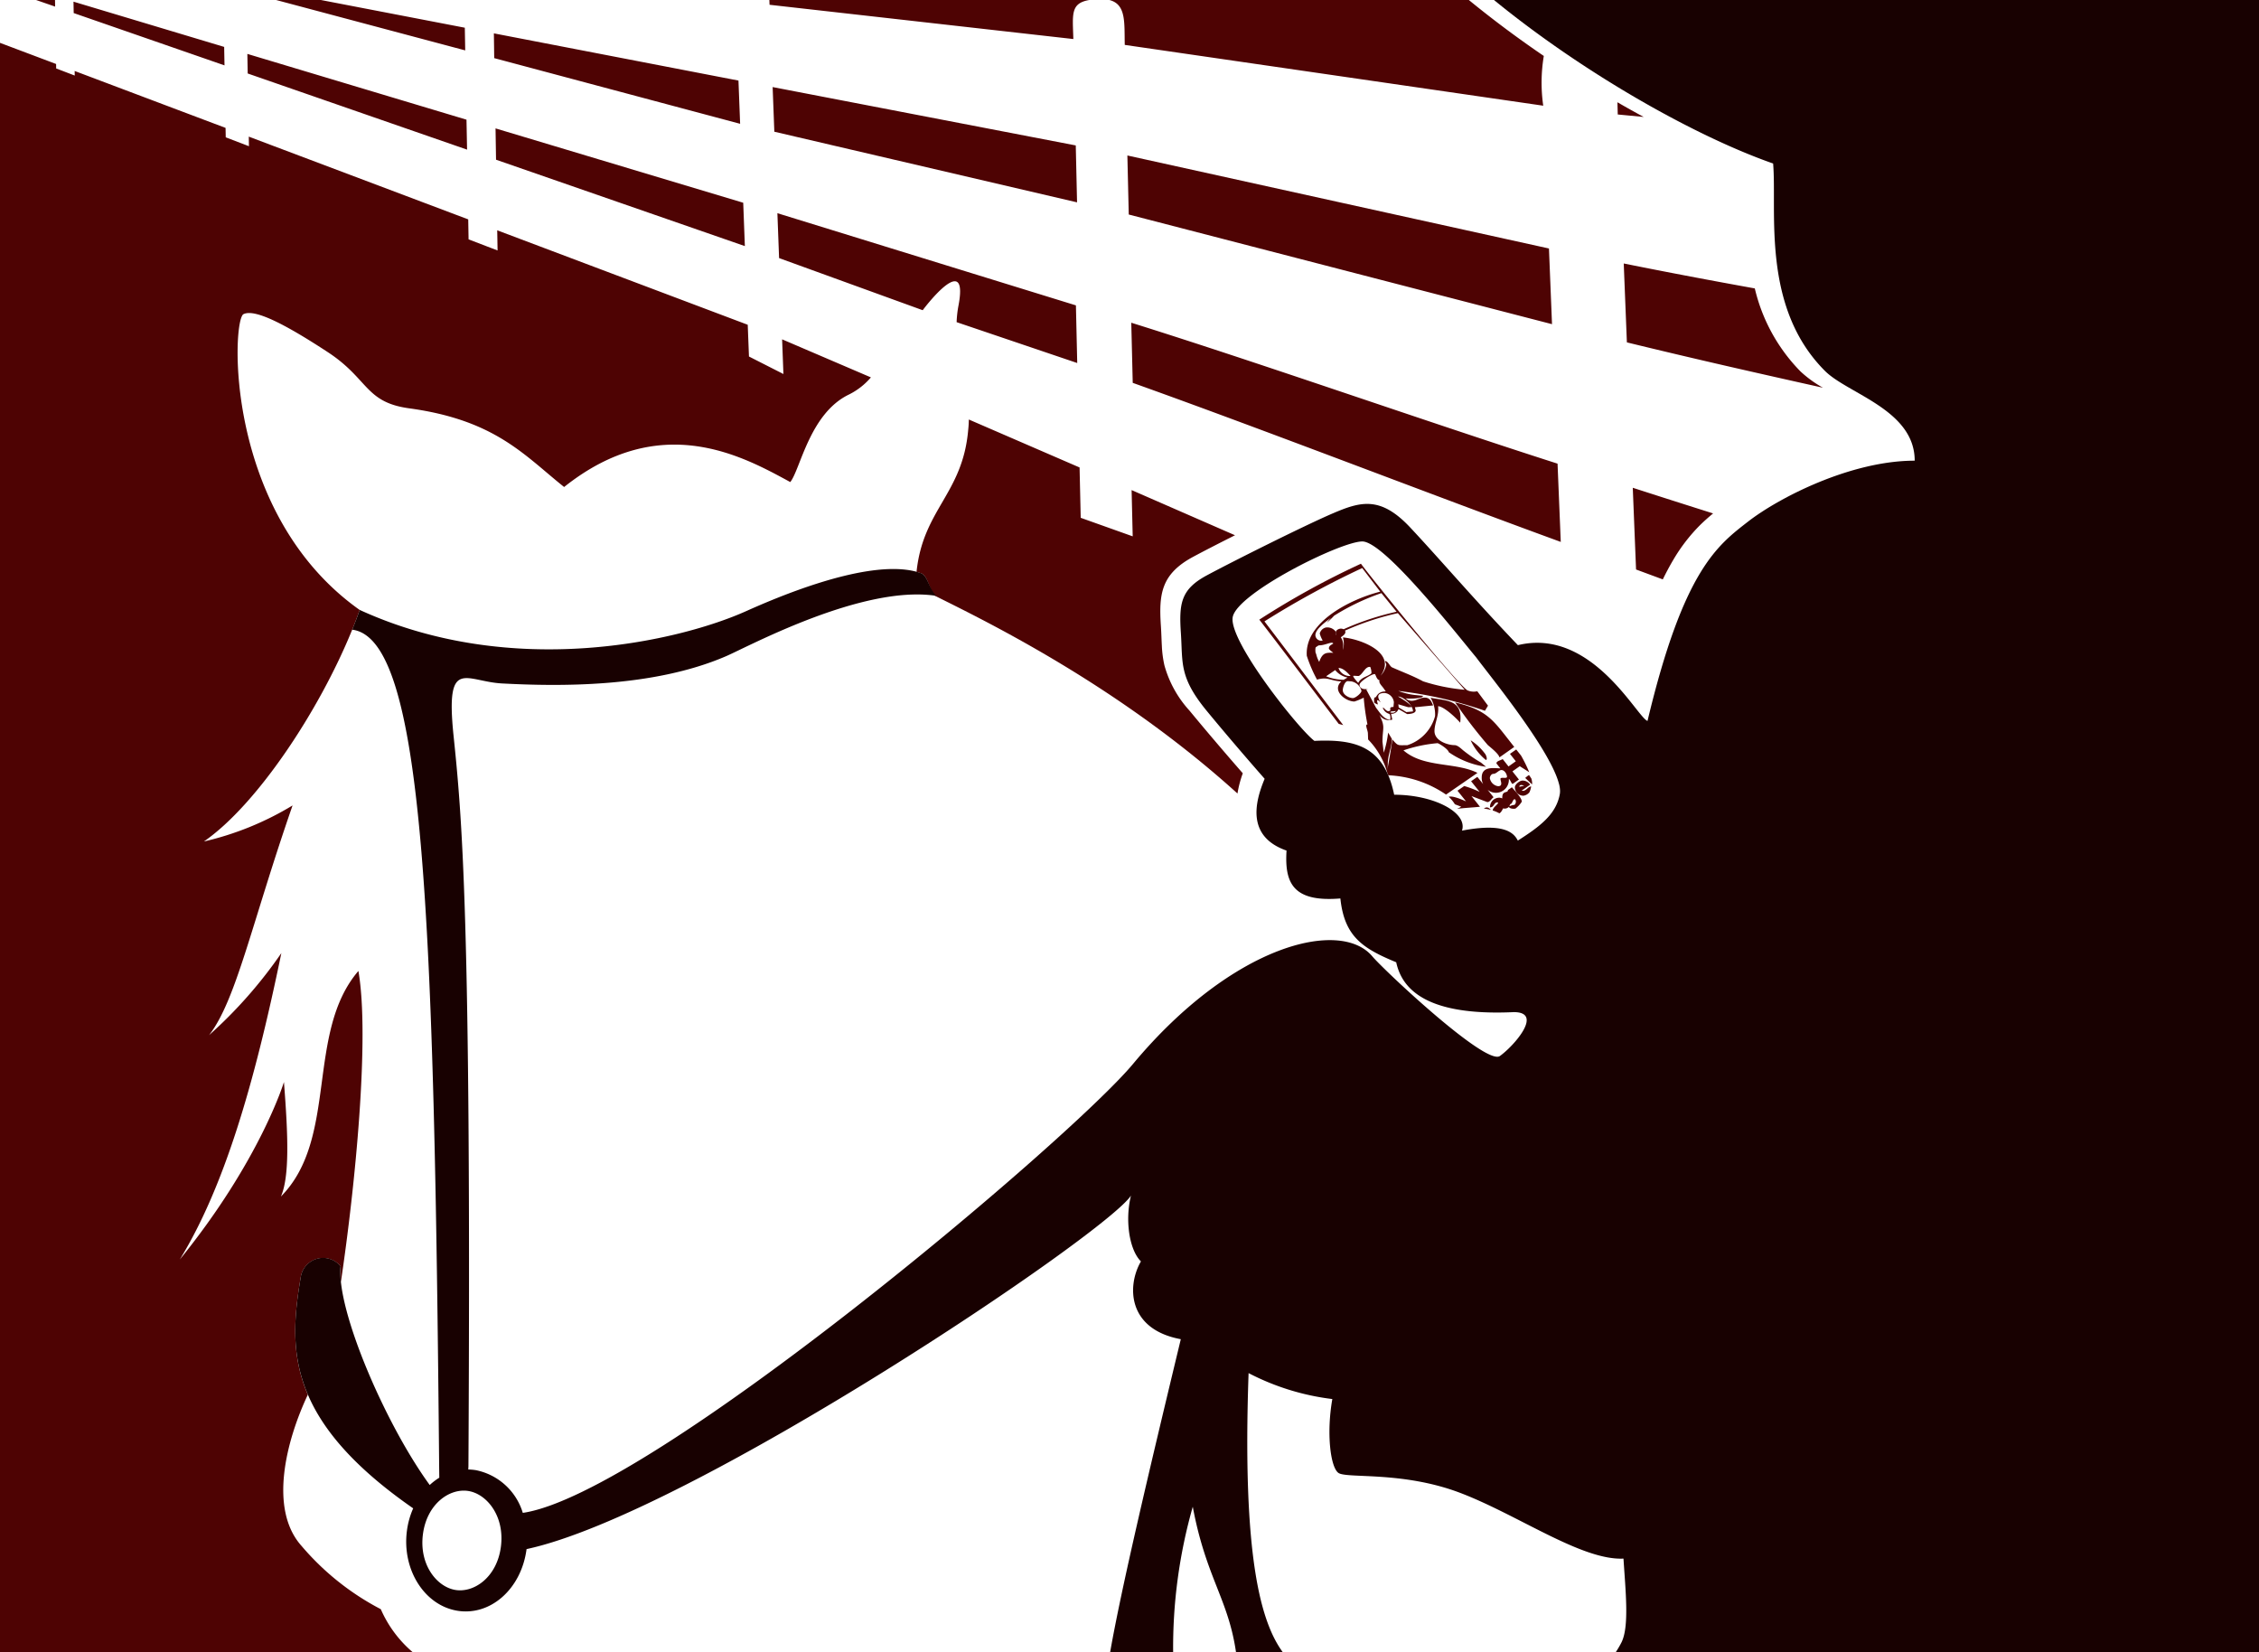 <svg xmlns="http://www.w3.org/2000/svg" viewBox="0 0 154.821 113.229">
  <defs>
    <style>
      .cls-1, .cls-2 {
        fill: #4e0303;
      }

      .cls-1, .cls-3 {
        fill-rule: evenodd;
      }

      .cls-3 {
        fill: #180101;
      }
    </style>
  </defs>
  <title>pasture [Converted]</title>
  <g id="Foreground">
    <g>
      <path class="cls-1" d="M100.868,57.995l20.459,6.317.09,3.95-8.266-2.8a7.57,7.57,0,0,1,.132-1.158c.585-3.116-1.359-1.1-2.457.339l-9.842-3.571Zm-.326-8.643,20.775,4,.088,3.9-20.747-4.84ZM153.956,65.6l-29.008-7.514-.094-4.045,28.893,6.373Zm.6,14.921c-9.043-3.3-20.279-7.664-29.335-10.9l-.1-4.12c9.015,2.824,20.211,6.773,29.215,9.657Zm4.316-19.08c3.118.629,6.087,1.186,8.983,1.709a12.037,12.037,0,0,0,3.133,5.691,7.932,7.932,0,0,0,1.539,1.115c-4.317-.961-8.706-1.952-13.439-3.108ZM79.6,53.64,64.565,48.421l-.023-1.341L79.56,51.587Zm1.951-1.456,16.975,5.095.112,2.971L81.585,54.33Zm-.114-6.512L98.2,48.907l.114,2.962-16.854-4.5ZM52.626,43.5l10.326,3.1.023,1.266L52.64,44.281ZM161.55,83.09l-1.834-.679-.225-5.6c1.884.609,3.714,1.192,5.506,1.758-.306.253-.6.511-.9.806a11.885,11.885,0,0,0-1.821,2.362C162.037,82.141,161.793,82.591,161.55,83.09ZM160.239,51.4l-1.777-.169-.022-.837Q159.345,50.917,160.239,51.4Zm-36.621-8.015h24.637c1.694,1.386,3.394,2.647,5.139,3.836a11.1,11.1,0,0,0-.039,3.408l-28.68-4.166C124.639,44.95,124.787,43.68,123.618,43.386Zm-23.3,0h21.933c-1.312.221-1.147.986-1.1,2.676L100.33,43.713Zm-33.809,0h3.067l9.869,1.9.028,1.554Zm-16.45,0h1.3l.008.453Zm63.927,28.747,7.592,3.287.078,3.45,3.563,1.27-.075-3.169,7.086,3.094c-1.175.591-2.229,1.134-2.873,1.481-2.2,1.183-2.351,2.562-2.206,4.74.034.509.042.951.066,1.363a7.436,7.436,0,0,0,.177,1.336,7.61,7.61,0,0,0,1.719,3.1c1.458,1.77,2.994,3.54,3.651,4.292a7.48,7.48,0,0,0-.364,1.386c-8.218-7.44-17.232-11.8-20.755-13.559-.437-.595-.447-1.27-.9-1.524l-.341-.109c.449-4.288,3.153-5.328,3.539-9.707C113.972,72.605,113.985,72.363,113.988,72.133Zm-66.4-25.811,3.848,1.45.005.306,1.272.486-.005-.313,10.342,3.9.012.647,1.59.608-.011-.656,15.04,5.67.024,1.37,1.987.76-.024-1.381,17.169,6.473.085,2.175,2.361,1.2-.09-2.377,6.086,2.608a4.759,4.759,0,0,1-1.515,1.179c-2.684,1.3-3.318,5.122-4.011,5.994-3.186-1.728-8.864-4.954-15.5.339-2.743-2.19-4.72-4.586-10.618-5.392-3.038-.415-2.773-2.013-5.575-3.848s-4.985-3-5.781-2.605-1.357,13.667,7.964,20.27c-.157.443-.329.9-.515,1.354-2.259,5.562-6.538,12.007-10.162,14.512a20.7,20.7,0,0,0,6.076-2.47c-2.8,8.065-3.864,13.357-5.723,15.741a31.377,31.377,0,0,0,4.955-5.624c-1.888,9.162-3.953,16.09-6.961,21,5.516-6.8,7.138-12.162,7.138-12.162.295,3.725.383,6.493-.207,7.843,3.953-3.989,1.681-11.22,5.31-15.456.79,4.551-.223,14.773-1.2,21.314a5.3,5.3,0,0,1-.019-1.072,1.548,1.548,0,0,0-2.733.744c-.436,2.6-.721,5.226.487,8.05-1.489,3.155-2.689,7.842-.434,10.362a18.084,18.084,0,0,0,5.434,4.337,8.159,8.159,0,0,0,2.207,2.964H47.589Z" transform="translate(-47.589 -43.386)"/>
      <path class="cls-2" d="M152.588,97.14l-.47-.446c.068-.048.191-.176.271-.191l.151.231a1.263,1.263,0,0,1,.055.3Zm-.538.086c-.237-.088-.333-.033-.333.075Zm.475.053a1.254,1.254,0,0,1-.122.407.65.65,0,0,1-.4.227.581.581,0,0,1-.591-.577c0-.2.329-.461.523-.461a.626.626,0,0,1,.523.282l-.581.408C152.184,97.646,152.294,97.279,152.525,97.279Zm-8.2-5.439-.225.008-.677-.2.027.218.524.316.451-.043c.031-.384-.626-1.024-1.025-1.024C143.635,91.239,144.327,91.675,144.327,91.84ZM138,87.609c-.062,0-.182.1-.236.135-.046.086-.023.448.02.426a2.038,2.038,0,0,0,.217.575c.235-.69.529-.627.963-.627-.116-.093-.3-.233-.3-.292,0-.194.163-.246.3-.341C138.886,87.313,138.427,87.609,138,87.609Zm4.876,4.6c.2.052.367-.019.367-.107C143.1,92.149,142.873,92.095,142.873,92.212Zm-3.258-1.521c0,.309.433.535.694.535.175,0,.585-.342.585-.495a.877.877,0,0,0-.706-.651l-.227-.016C139.738,90.064,139.614,90.539,139.614,90.69Zm.532-.981c-.209-.22-.5-.548-.826-.548A.813.813,0,0,0,140.146,89.709Zm-.379-3.105c.106.2-.153.359-.289.453a1.01,1.01,0,0,1,.163.653l-.019.216a1.557,1.557,0,0,0,0-.858c1.165.094,3.746,1.034,2.583,2.618a1.461,1.461,0,0,0,.389-.744c-.037-.181-.12-.253-.079-.253.2,0,.324.364.479.433.719.321,1.394.563,2.12.954a12.859,12.859,0,0,0,2.853.578l-4.58-5.25A18.857,18.857,0,0,0,139.768,86.6Zm-.091,3.365.264-.153a1.45,1.45,0,0,1-.847-.51l-.623.425A3.236,3.236,0,0,0,139.677,89.969Zm1,.208c.226-.409.616-.4.9-.648a1.057,1.057,0,0,0-.081-.439c-.343-.04-.479.447-.768.612-.051.029-.4-.029-.4.009C140.32,89.794,140.614,90.117,140.673,90.177Zm2.41,1.654.029-.319a.709.709,0,0,0-.625-.636c-.78,0-.3.582-.3.625s-.085-.132-.214-.128c-.041,0,.041.272.045.282-.044.015-.258-.094-.258-.145,0-.115-.037-.336.078-.336.1,0,.122-.406.72-.406l-.152-.215c-.1-.15-.36-.375-.274-.55-.221-.036-.262-.424-.335-.424-.22,0-1.038.52-1.038.73,0,.233.224.3.358.3.255,0,.252.008.1.024l.672,1.255c.252.32.509.775.963.83.054-.189,0-.385-.062-.412a.653.653,0,0,1-.421-.374c-.049-.2.192.189.348.189C143.073,92.117,142.648,91.831,143.083,91.831Zm-.427,4.5a5.312,5.312,0,0,0-1.31-2.27l-.015-.418c0-.2-.231-.63-.029-.609a15.808,15.808,0,0,1-.258-1.838,3.919,3.919,0,0,1-.636.264c-.609,0-1.573-.744-.9-1.378-.8-.046-.9-.332-1.664-.123a9.54,9.54,0,0,1-.7-1.628c-.165-2.339,3.062-3.905,5.033-4.4l-1.236-1.617a60.893,60.893,0,0,0-6.7,3.655c1.807,2.365,3.593,4.746,5.4,7.109l-.31-.087c-1.816-2.378-3.613-4.771-5.441-7.141a56.052,56.052,0,0,1,6.964-3.832c.947,1.275,6.638,8.267,7.292,8.673a1.082,1.082,0,0,0,.681.066l.735.988-.209.35a27.84,27.84,0,0,0-5.939-1.36,4.718,4.718,0,0,0,1.283.292l.4.043c.087.193-1.036.22-1.192.169.485.414.876-.047,1.31-.047.362,0,.461.248.584.536l-1.246.124.053.214c0,.224-.446.254-.587.254l-.59-.343a.5.5,0,0,1-.512.323l.086.4a.769.769,0,0,1-.937-.42c.5.947.264.932.264,1.944l.087.743a6.819,6.819,0,0,0,.3-1.378l.255.429c0,.575-.278,1.1-.278,1.712a2.522,2.522,0,0,1-.043.442c.162-.78.333-1.925.36-2.109.4.464.363.39,1.024.39a2.88,2.88,0,0,0,1.9-1.994,2.264,2.264,0,0,0-.308-1.257c1.039.217,2.227.088,2.03,1.71-.268-.309-1.08-1.095-1.515-1.132.073.645-.247,1.143-.247,1.712,0,.661.907.957,1.368.957.225,0,.454.241.618.374a10.046,10.046,0,0,0,1.2.821l.349.29a5.881,5.881,0,0,1-2.554-1c-.055-.231-.7-.619-.775-.619a9.84,9.84,0,0,0-2.333.492c1.388,1.209,3.559.789,5.073,1.544l-2.155,1.486a7.593,7.593,0,0,0-3.957-1.323Zm-4.141-10.271a2.171,2.171,0,0,1,.3-.342c-.74.526-1.083.9-1.083,1.2a.394.394,0,0,0,.5.36,1.858,1.858,0,0,1-.2-.48.563.563,0,0,1,.425-.411.723.723,0,0,1,.655.264l0,.246c.059,0-.053-.167.068-.3a.42.42,0,0,1,.486-.089,18.813,18.813,0,0,1,3.63-1.2l-1.041-1.275a15.586,15.586,0,0,0-3.238,1.545A4.651,4.651,0,0,1,138.515,86.063Zm11.831,9.229c-.045-.242-.6-.675-.794-.843a31.943,31.943,0,0,1-2.241-2.925c2.323.564,2.633,1.275,4.051,3.051Zm-1.961-1.166a3.714,3.714,0,0,1,1,.951c.068.111.157.389.027.389A3.741,3.741,0,0,1,148.385,94.125Zm2.638,4.519a1.033,1.033,0,0,1,.359-.1c.165-.175.063-.386.014-.386-.151,0-.157.332-.308.332Zm-.712-.594a.579.579,0,0,1,.231.053c-.03-.59.387-.327.387-.574l.272-.19c.135.17.679.71.679.986a1.845,1.845,0,0,1-.437.476c-.244.04-.443-.044-.443-.124a.4.4,0,0,1-.4.107c-.124.248-.186.3-.257.34a2.634,2.634,0,0,0-.455-.195c0-.22.369-.412.369-.545-.3-.059-.247.332-.557.332A.637.637,0,0,1,150.311,98.05Zm-.533.845a3.755,3.755,0,0,0-.5-.1C149.517,98.634,149.65,98.756,149.778,98.9Zm.721-2.74c-.209,0-.36.264-.569.264-.143,0-.241.173-.241.3a.672.672,0,0,0,.567.546c.358,0,.159-.37.159-.5,0-.158.45.012.45-.146C150.865,96.419,150.695,96.156,150.5,96.156Zm-3.051,2.656a1.639,1.639,0,0,0,.278-.142L147.3,98.5a2.475,2.475,0,0,0-.422-.515c.3-.091.986.236,1.184.312l-.583-.728.462-.32a7.213,7.213,0,0,1,1.053.4l-.583-.728.428-.3.4.5a.918.918,0,0,1-.1-.457c0-.807.868-.627,1.276-.627l-.268-.336c0-.175.286-.2.428-.3l.4.507.5-.355-.4-.508.428-.3.333.419a9.847,9.847,0,0,1,.559,1.139l-.65-.413-.5.355.444.559-.429.3c-.087,0-.175-.33-.262-.33a.886.886,0,0,1-1.456.73l.409.514c-.154.107-.287.388-.462.32l-1.052-.4.583.731C148.483,98.727,148,98.744,147.448,98.812Z" transform="translate(-47.589 -43.386)"/>
      <path class="cls-3" d="M148.745,88.417c-1.367-1.64-6.287-7.927-7.79-7.927s-8.61,3.553-8.883,5.193,4.51,7.653,5.6,8.473c2.87-.137,4.783.41,5.467,3.69,2.733,0,5.057,1.23,4.647,2.46,2.87-.547,3.553.137,3.827.683,1.5-.957,2.6-1.777,2.87-3.143a1.291,1.291,0,0,0,.023-.3,2,2,0,0,0-.085-.492C153.788,94.716,149.83,89.864,148.745,88.417ZM81.918,149.379c.273-2.089-.954-3.615-2.229-3.821s-2.841.871-3.114,2.961.954,3.615,2.229,3.821S81.646,151.469,81.918,149.379Zm-4.231-5.471c-.344-37.773-1.021-56.755-5.961-57.373q.279-.687.515-1.354c10.53,4.824,21.945,2.122,26.488.083s9.421-3.552,12.022-2.587c.448.253.459.929.991,1.538-5.036-.768-12.833,3.463-14.384,4.134C92.3,90.536,85.81,90.42,82.005,90.221c-2.511-.132-3.893-1.867-3.333,3.561s1.234,12.22,1.021,50.085l-.011.219a3.562,3.562,0,0,1,.522.045,4.228,4.228,0,0,1,3.215,2.926c8.755-1.275,37.476-25.547,41.819-30.76,6.833-8.2,14.213-9.977,16.4-7.38.812.964,7.79,7.517,8.747,6.833s3.007-3.007.957-3.007c-5.877.273-7.653-1.5-8.063-3.417-2.323-.957-3.553-1.777-3.827-4.373-3.28.273-3.827-1.093-3.69-3.28-2.733-.957-2.187-3.28-1.5-4.92,0,0-2.05-2.323-3.963-4.647s-1.64-3.28-1.777-5.33,0-3.007,1.777-3.963,6.7-3.417,8.61-4.237,3.28-1.23,5.33.957,4.373,4.92,7.38,8.063c5.057-1.23,8.166,4.954,8.883,5.193,2.46-10.318,4.783-12.027,6.9-13.667s7.038-4.168,11.412-4.168c0-3.485-4.578-4.578-6.15-6.15-4.382-4.382-3.28-10.933-3.553-14.213-5.467-1.913-13.12-6.287-19.133-11.207h52.435V156.614H158.318a6.937,6.937,0,0,0,.4-.683c.547-1.093.273-3.553.137-5.74-2.87.137-7.243-3.007-11.207-4.51s-7.79-.957-8.337-1.367-.82-2.733-.41-5.057a16.812,16.812,0,0,1-5.74-1.777c-.447,12.681.858,17.1,2.349,19.133H132.3c-.523-3.642-2.066-5.149-2.964-9.977a35.209,35.209,0,0,0-1.345,9.977h-4.32c.765-4.368,2.676-12.454,4.845-21.457-3.69-.683-3.69-3.69-2.733-5.33-.82-.82-1.093-2.87-.683-4.51-1.718,2.642-30.27,21.835-41.423,24.224-.355,2.728-2.471,4.59-4.733,4.226s-3.814-2.816-3.467-5.478a5.537,5.537,0,0,1,.43-1.541c-8.8-6.109-8.517-11.02-7.708-15.847a1.548,1.548,0,0,1,2.733-.744c-.3,3,3.083,10.845,6.108,14.991a4.259,4.259,0,0,1,.656-.5Z" transform="translate(-47.589 -43.386)"/>
    </g>
  </g>
</svg>
